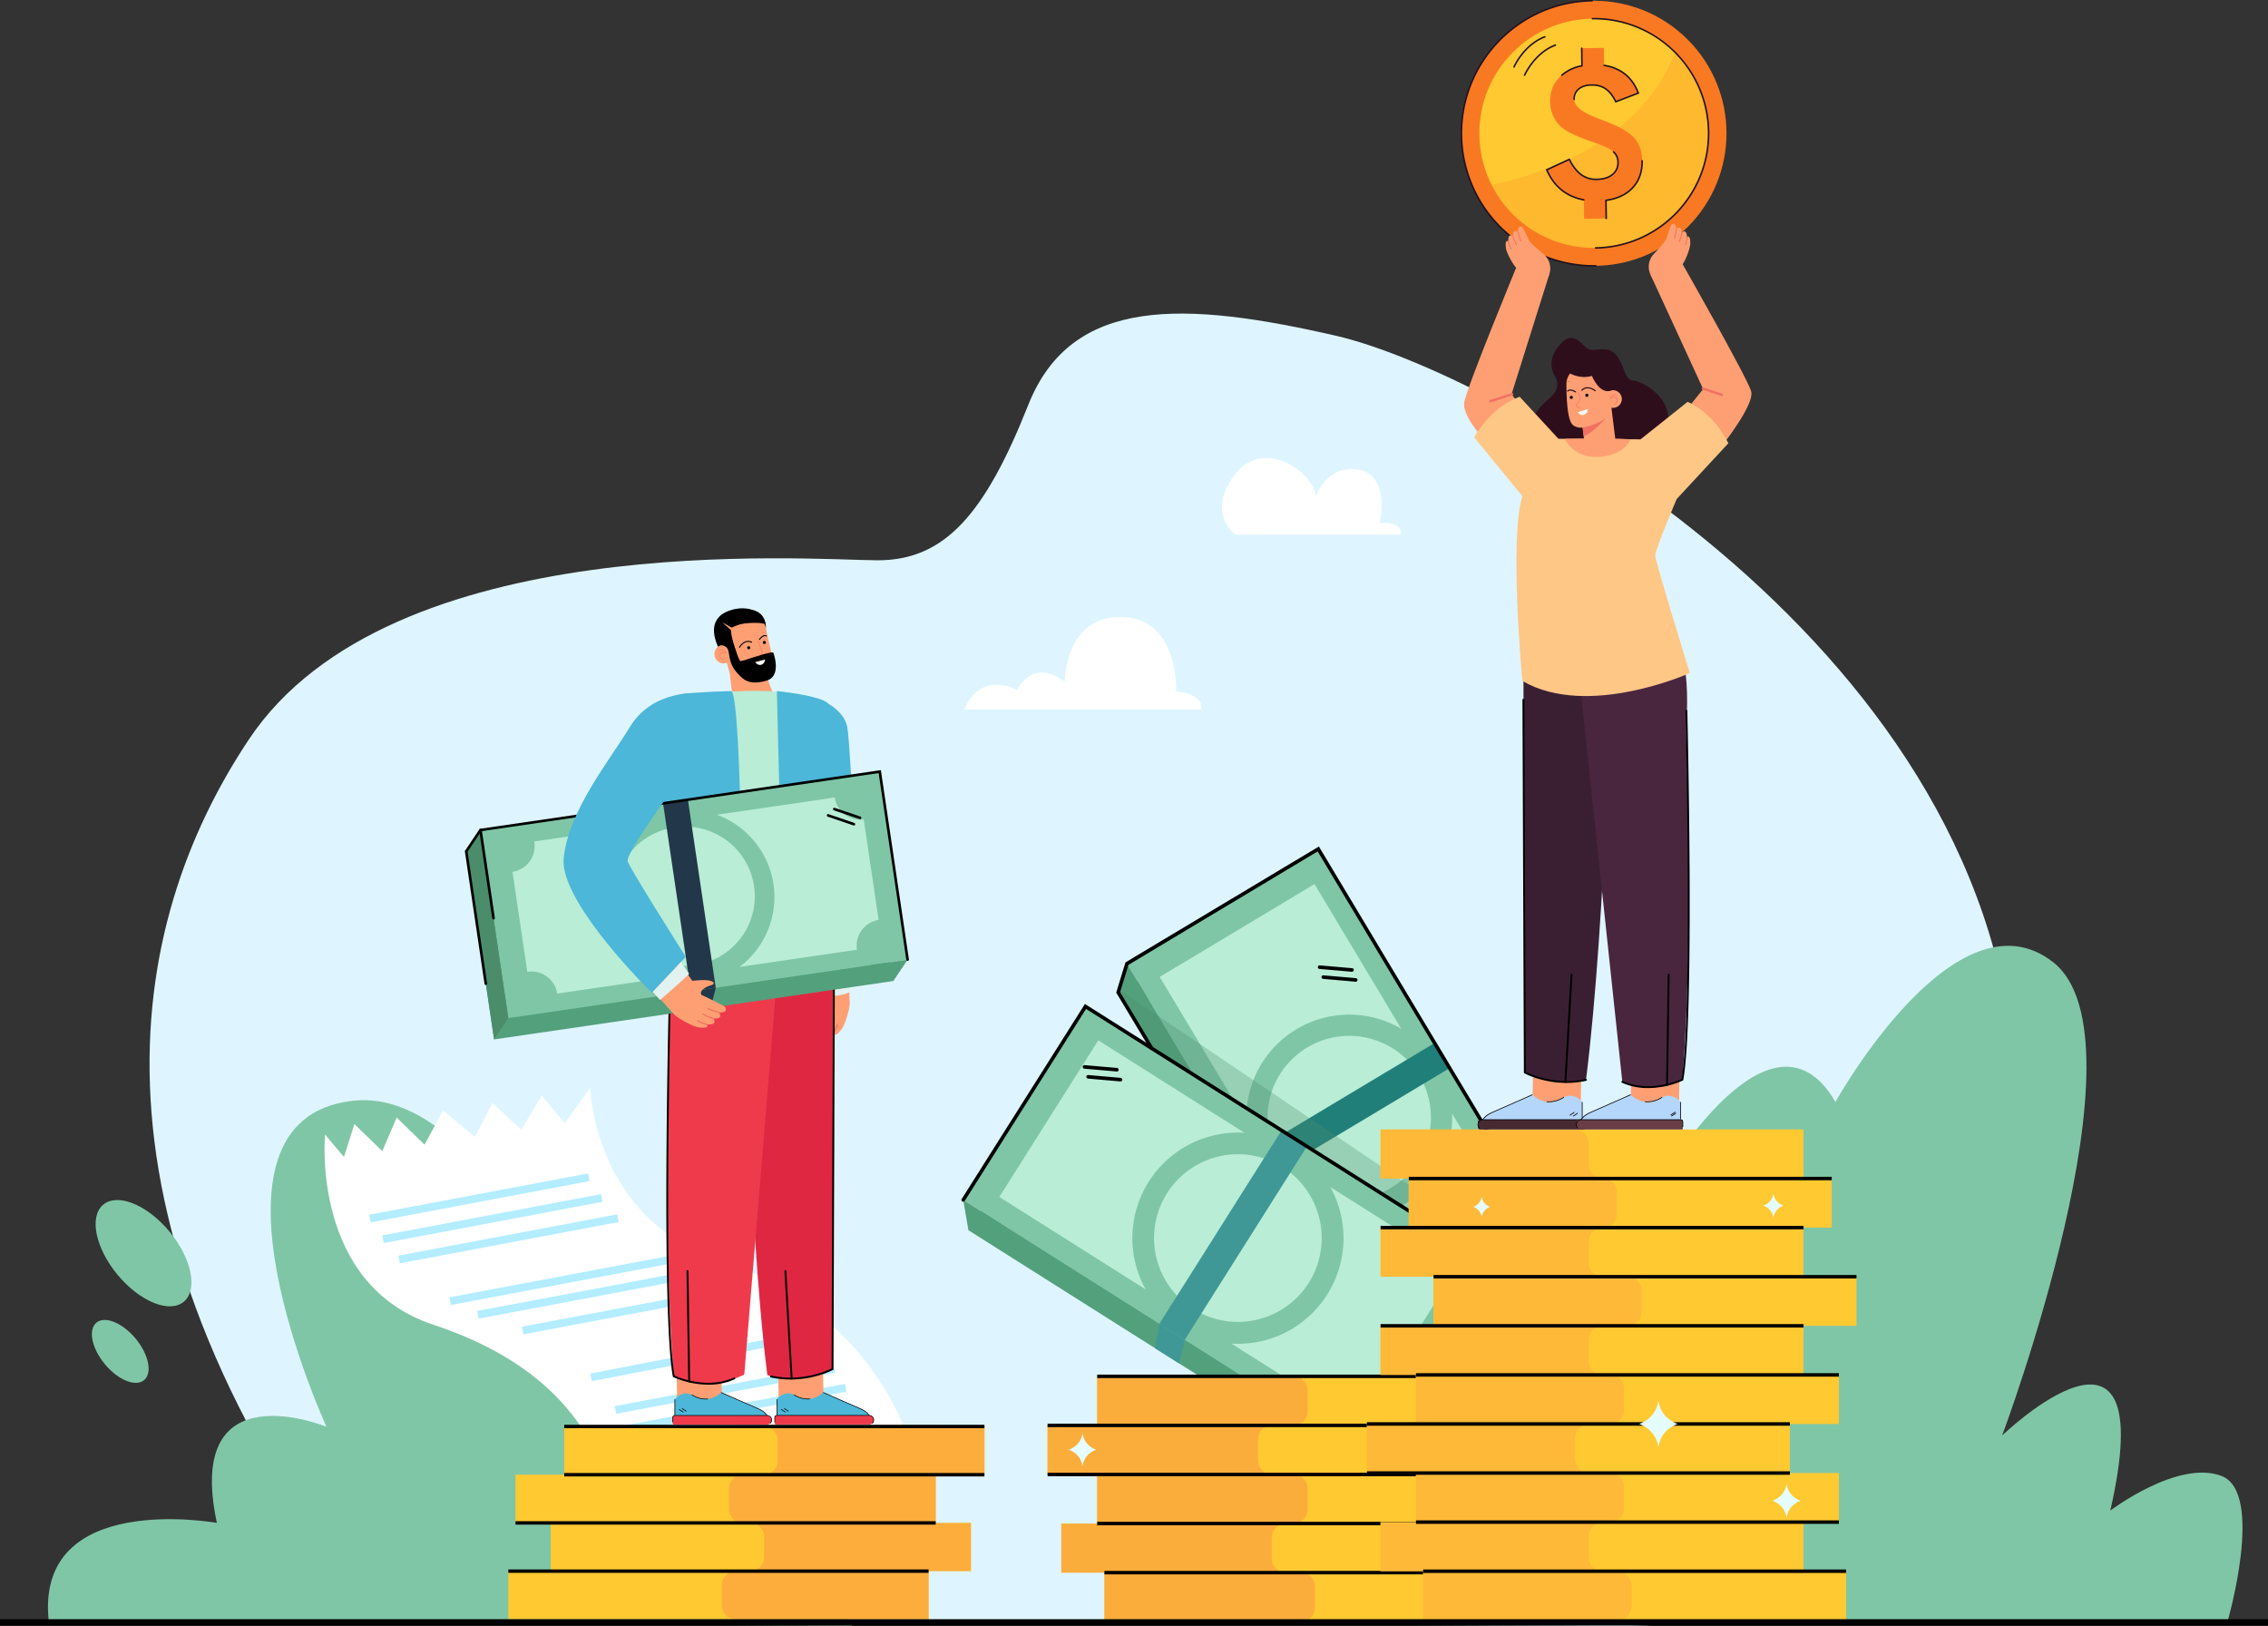 <?xml version="1.0" encoding="UTF-8"?> <svg xmlns="http://www.w3.org/2000/svg" viewBox="0 0 2631 1886.12"><rect x="0" y="0" width="2631" height="1886.12" fill="#333333" stroke="none"/><defs><style>.cls-1{isolation:isolate;}.cls-2{fill:#def5ff;}.cls-3{fill:#7fc6a6;}.cls-4{fill:#53a07c;}.cls-5{fill:#b9edd6;}.cls-6{fill:#4b8c6b;}.cls-7{fill:#217f7a;}.cls-8{fill:#e23e3d;}.cls-9{fill:#3f9896;}.cls-10{opacity:0.3;}.cls-10,.cls-14,.cls-26,.cls-34{mix-blend-mode:multiply;}.cls-11{fill:#fff;}.cls-12{fill:#b3edff;}.cls-13{fill:#ffc931;}.cls-14,.cls-26{opacity:0.5;}.cls-15,.cls-26{fill:#f99247;}.cls-16{fill:#fe9f73;}.cls-17{fill:#f07162;}.cls-18{fill:#fbfdfc;}.cls-19{fill:#e2f2f1;}.cls-20{fill:#e02742;}.cls-21{fill:#ef3a4c;}.cls-22{fill:#4cb7d8;}.cls-23{fill:#fec786;}.cls-24{fill:#21111d;}.cls-25{fill:#223749;}.cls-27{fill:#e6fdff;}.cls-28{fill:#49263e;}.cls-29{fill:#b5d6fb;}.cls-30{fill:#472a31;}.cls-31{fill:#3a1f33;}.cls-32{fill:#683d46;}.cls-33{fill:#f97923;}.cls-34{opacity:0.2;}.cls-35{fill:#2f0e1b;}.cls-36{fill:#010103;}.cls-37{fill:#fbfdfa;}</style></defs><title>Salary gap between male and female business characters [Convertido]</title><g class="cls-1"><g id="Layer_1" data-name="Layer 1"><path class="cls-2" d="M2031.42,1972.12l146.47-6.53s335.35-139.2,301.55-640.92-611-809-786.47-849.21-306.79-46.67-357.08,80.09-97,180.55-175.16,180.3S596,697.11,431.66,943.71c-143,214.56-209.58,558.28,146,1021.29Z" transform="translate(-143 -86)"></path><path class="cls-3" d="M1131.44,1971.86c-8.71-7-151.56-283.28-245.62-152.63,0,0-141.1-479-334.46-456.4s-29.62,378-29.62,378-165.48-67.93-127.16,111.49c0,0-210.78-38.32-195.1,113.23Z" transform="translate(-143 -86)"></path><ellipse class="cls-3" cx="309.43" cy="1539.59" rx="39.19" ry="73.16" transform="translate(-1054.32 465.73) rotate(-39.66)"></ellipse><ellipse class="cls-3" cx="282.4" cy="1653.52" rx="23.2" ry="43.31" transform="translate(-1133.23 474.69) rotate(-39.66)"></ellipse><path d="M1004.77,1858.84a2,2,0,0,0,1.41-.56,2,2,0,0,0,.05-2.86c-1.41-1.47-35-35.82-71-35.82a2,2,0,1,0,0,4.05h0c34.33,0,67.78,34.23,68.12,34.58A2,2,0,0,0,1004.77,1858.84Z" transform="translate(-143 -86)"></path><path d="M977.79,1856.08a2,2,0,0,0,1.45-3.43c-.65-.66-16.21-16.31-48.79-21.29a2,2,0,1,0-.61,4c31.14,4.76,46.35,20,46.5,20.11A2,2,0,0,0,977.79,1856.08Z" transform="translate(-143 -86)"></path><path class="cls-3" d="M2071.53,1452.92s125.76-217.8,200.68-88.86c0,0,139.39-250.9,252.65-162s-59.24,548.85-59.24,548.85,186.43-179.47,125.45,87.12c0,0,78.4-59.44,128.93-40.18s7,169.19,7,169.19H1964Z" transform="translate(-143 -86)"></path><rect class="cls-4" x="1562.06" y="1131.66" width="258.72" height="545.88" transform="translate(-624.5 983.63) rotate(-30.94)"></rect><circle class="cls-5" cx="1685.97" cy="1395.51" r="94.77" transform="translate(-635.96 1514.9) rotate(-45)"></circle><rect class="cls-3" x="1572.28" y="1098.33" width="258.72" height="545.88" transform="translate(-605.91 984.14) rotate(-30.94)"></rect><circle class="cls-5" cx="1708.18" cy="1382.19" r="94.77" transform="translate(-620.04 1526.7) rotate(-45)"></circle><path class="cls-5" d="M1646.81,1279.82a119.32,119.32,0,0,1,121.69-.64L1667.91,1111.4l-179.59,107.67,100.59,167.78A119.32,119.32,0,0,1,1646.81,1279.82Z" transform="translate(-143 -86)"></path><path class="cls-5" d="M1769.55,1484.56a119.31,119.31,0,0,1-121.68.64l87.49,145.94L1915,1523.47l-87.49-145.94A119.31,119.31,0,0,1,1769.55,1484.56Z" transform="translate(-143 -86)"></path><polygon class="cls-4" points="1297.13 1151.02 1307.34 1117.7 1333.33 1161.05 1297.13 1151.02"></polygon><polygon class="cls-4" points="1809.93 1452.85 1799.72 1486.17 1764.57 1480.05 1809.93 1452.85"></polygon><polygon class="cls-6" points="1577.82 1619.2 1588.03 1585.88 1809.93 1452.85 1799.72 1486.17 1577.82 1619.2"></polygon><rect class="cls-7" x="1575.54" y="1359.74" width="258.72" height="33.96" transform="translate(-608.25 986.59) rotate(-30.94)"></rect><polygon class="cls-8" points="1442.22 1342.67 1425.48 1365.1 1442.01 1392.67 1459.68 1371.8 1442.22 1342.67"></polygon><rect class="cls-4" x="1441.35" y="1270.34" width="265.45" height="560.07" transform="translate(-720.44 1966.72) rotate(-57.71)"></rect><circle class="cls-5" cx="1564.88" cy="1544.57" r="97.24" transform="translate(-776.83 1472.93) rotate(-45)"></circle><rect class="cls-3" x="1435.31" y="1235.1" width="265.45" height="560.07" transform="translate(-693.46 1945.2) rotate(-57.71)"></rect><circle class="cls-5" cx="1579.07" cy="1522.11" r="97.24" transform="translate(-522.3 2423.55) rotate(-70.71)"></circle><path class="cls-5" d="M1475.55,1456.68a122.43,122.43,0,0,1,111.18-56.8l-169.66-107.23-114.78,181.61L1472,1581.49A122.44,122.44,0,0,1,1475.55,1456.68Z" transform="translate(-143 -86)"></path><path class="cls-5" d="M1682.59,1587.53a122.41,122.41,0,0,1-111.18,56.81L1719,1737.61,1833.77,1556l-147.58-93.27A122.42,122.42,0,0,1,1682.59,1587.53Z" transform="translate(-143 -86)"></path><polygon class="cls-4" points="1123.44 1426.97 1117.4 1391.72 1161.24 1419.43 1123.44 1426.97"></polygon><polygon class="cls-4" points="1732.66 1466.54 1738.7 1501.78 1703.67 1512.41 1732.66 1466.54"></polygon><polygon class="cls-6" points="1596.89 1726.18 1590.85 1690.93 1732.66 1466.54 1738.7 1501.78 1596.89 1726.18"></polygon><rect class="cls-9" x="1440.82" y="1501.19" width="265.45" height="34.84" transform="translate(-693.84 1951.48) rotate(-57.71)"></rect><polygon class="cls-9" points="1344.91 1535.5 1339.93 1563.79 1367.81 1581.4 1374.36 1554.11 1344.91 1535.5"></polygon><g class="cls-10"><polygon class="cls-6" points="1336 1215.86 1732.66 1466.54 1738.7 1501.78 1717.37 1535.54 1799.72 1486.17 1296.26 1146.35 1336 1215.86"></polygon></g><path d="M1781.65,1747.68a2.07,2.07,0,0,1-1.46-3.15l99.34-157.18-5.75-33.55-470.92-297.61-140.71,222.64a2.07,2.07,0,0,1-3.5-2.21l142.92-226.15,476,300.81,6.33,36.94-100.19,158.52A2.07,2.07,0,0,1,1781.65,1747.68Z" transform="translate(-143 -86)"></path><path d="M1808.9,1659.76a2,2,0,0,1-.81-.3,2.07,2.07,0,0,1-.65-2.86l66.47-105.17a2.07,2.07,0,0,1,3.5,2.21L1811,1658.82A2.09,2.09,0,0,1,1808.9,1659.76Z" transform="translate(-143 -86)"></path><path d="M1400.79,1325.5a2.07,2.07,0,0,1,.48-4.11l37.54,3.25a2.1,2.1,0,0,1,1.88,2.24,2.06,2.06,0,0,1-2.24,1.88l-37.54-3.25Z" transform="translate(-143 -86)"></path><path d="M1405,1337a2.07,2.07,0,0,1,.47-4.11l37.54,3.26a2.12,2.12,0,0,1,1.89,2.24,2.07,2.07,0,0,1-2.25,1.88l-37.53-3.25Z" transform="translate(-143 -86)"></path><path d="M1673.54,1209.8a2.07,2.07,0,0,1,.48-4.11l37.54,3.25a2.07,2.07,0,0,1-.36,4.13l-37.54-3.26Z" transform="translate(-143 -86)"></path><path d="M1677.77,1221.35a2.07,2.07,0,0,1,.48-4.11l37.53,3.25a2.07,2.07,0,1,1-.35,4.12l-37.54-3.25Z" transform="translate(-143 -86)"></path><path d="M1952.63,1540.9a2.09,2.09,0,0,1-1.48-1l-279.62-466.4-219.44,131.55-9.71,31.69,38.4,64a2.07,2.07,0,0,1-3.55,2.13l-39.35-65.63,10.72-35,.68-.41L1673,1067.82l281.74,470a2.08,2.08,0,0,1-2.07,3.12Z" transform="translate(-143 -86)"></path><path class="cls-11" d="M1207.45,1801.17c-11.55-92.75-90.53-208.39-233-255.52S827.61,1348,827.61,1348L798,1388.83l-26.45-32.26-23.81,39.92-33.46-31.18-20.31,39.39-37-30.65-21.47,39.56-32.3-31.36-16.79,38.85-32.3-31.36L542,1427.88l-21.91-26s-16.92,173.44,125.58,220.58,199.24,134.09,210.79,226.84Z" transform="translate(-143 -86)"></path><rect class="cls-12" x="569.81" y="1470.93" width="258.37" height="9.03" transform="translate(-404.25 69.04) rotate(-10.68)"></rect><rect class="cls-12" x="584.97" y="1494.93" width="258.37" height="9.03" transform="translate(-408.43 72.26) rotate(-10.68)"></rect><rect class="cls-12" x="603.7" y="1518.38" width="258.37" height="9.03" transform="translate(-412.45 76.14) rotate(-10.68)"></rect><rect class="cls-12" x="662.91" y="1566.76" width="258.37" height="9.03" transform="translate(-420.39 87.95) rotate(-10.68)"></rect><rect class="cls-12" x="695.19" y="1582.56" width="258.37" height="9.03" transform="translate(-422.76 94.2) rotate(-10.68)"></rect><rect class="cls-12" x="747.03" y="1600.77" width="258.37" height="9.03" transform="translate(-425.23 104.12) rotate(-10.68)"></rect><rect class="cls-12" x="820.84" y="1663.45" width="258.37" height="9.03" transform="matrix(0.98, -0.19, 0.19, 0.98, -435.57, 118.88)"></rect><rect class="cls-12" x="854.65" y="1692.94" width="258.37" height="9.03" transform="translate(-440.44 125.65) rotate(-10.68)"></rect><rect class="cls-12" x="867.9" y="1715.02" width="258.37" height="9.03" transform="translate(-444.31 128.49) rotate(-10.68)"></rect><rect class="cls-13" x="589.73" y="1822.26" width="487.63" height="55.93"></rect><rect class="cls-13" x="638.82" y="1766.33" width="487.63" height="55.94"></rect><rect class="cls-13" x="598.01" y="1710.39" width="487.63" height="55.93"></rect><rect class="cls-13" x="654.54" y="1654.51" width="487.63" height="55.93"></rect><g class="cls-14"><path class="cls-15" d="M1228.47,1796.44v55.89h40.81v55.93H1220.2v55.94H996.65a16.16,16.16,0,0,1-16.25-16.08v-23.78a16.16,16.16,0,0,1,16.25-16.08h16.56a16.18,16.18,0,0,0,16.27-16.08v-23.77a16.18,16.18,0,0,0-16.27-16.08h-8.27a16.17,16.17,0,0,1-16.27-16.08v-23.73a16.17,16.17,0,0,1,16.27-16.08h24a16.17,16.17,0,0,0,16.27-16.07v-23.79a16.17,16.17,0,0,0-16.27-16.08h-24a16.57,16.57,0,0,1-7-1.57h230.57v1.57H1285v55.94Z" transform="translate(-143 -86)"></path></g><rect x="654.54" y="1652.53" width="487.46" height="3.95"></rect><rect x="654.54" y="1708.47" width="487.46" height="3.95"></rect><rect x="598.01" y="1764.36" width="487.46" height="3.95"></rect><rect x="589.73" y="1820.29" width="487.46" height="3.95"></rect><path d="M976.37,802.67s-12.37,10.5,1.33,37.09l4.68-4L977,821.21Z" transform="translate(-143 -86)"></path><path class="cls-16" d="M1029.83,808.69l9.77,41.36s3.88,13.85-7.94,18.45l6.69,18.12a14.92,14.92,0,0,1-6.26,18A39.16,39.16,0,0,1,1021,909.1c-14,3.26-24-5.46-26.44-10.44s-4.82-30.83-4.82-30.83l-3.33-12.21-9.67-48.07Z" transform="translate(-143 -86)"></path><path d="M1001,837.24a.63.63,0,0,1-.44-.07.6.6,0,0,1-.21-.82c.06-.1,6.14-10.17,14.86-6a.59.59,0,1,1-.52,1.07c-7.72-3.71-13.08,5.13-13.31,5.51A.6.6,0,0,1,1001,837.24Z" transform="translate(-143 -86)"></path><path d="M1024.15,828.14a.6.6,0,0,1-.63-.93c.19-.26,4.63-6.31,8.85-4.11a.59.59,0,0,1,.26.8.6.6,0,0,1-.81.26c-3.31-1.72-7.29,3.7-7.33,3.75A.57.57,0,0,1,1024.15,828.14Z" transform="translate(-143 -86)"></path><path d="M1013.29,836.85a1.79,1.79,0,1,1-2.16-1.34A1.78,1.78,0,0,1,1013.29,836.85Z" transform="translate(-143 -86)"></path><path d="M1031.46,830.77a1.8,1.8,0,1,1-2.16-1.34A1.78,1.78,0,0,1,1031.46,830.77Z" transform="translate(-143 -86)"></path><path class="cls-16" d="M993,842.2a10.77,10.77,0,1,1-13-8A10.74,10.74,0,0,1,993,842.2Z" transform="translate(-143 -86)"></path><path class="cls-17" d="M983.3,851.26a4.51,4.51,0,0,1-4.89-2.32,4.22,4.22,0,0,1,.52-5.18,5.09,5.09,0,0,1,5.56-1.09,5,5,0,0,0-2.73-2.09,6.76,6.76,0,0,0-4.73.79.3.3,0,0,1-.31-.51,7.16,7.16,0,0,1,5.19-.85,5.84,5.84,0,0,1,3.58,3.19l.5,1-.92-.56a4.66,4.66,0,0,0-5.71.59,3.65,3.65,0,0,0-.43,4.46,3.87,3.87,0,0,0,4.23,2h.06a.3.3,0,0,1,.14.58Z" transform="translate(-143 -86)"></path><path d="M1040.07,843s10.43,27.12-7.94,32.45c-26.28,7.63-32.45-7-37-19l-6.33-25.59-.9-7.64h0a13.72,13.72,0,0,1,5.08,6.86c2,6,7.28,22.28,9,22.65C1004.43,853.24,1035.29,841.26,1040.07,843Z" transform="translate(-143 -86)"></path><path class="cls-17" d="M1022.24,847.2a.29.29,0,0,1-.32-.14.3.3,0,0,1,.1-.41l5.38-3.29-5.09-13.31a.3.3,0,0,1,.56-.22l5.27,13.78-5.81,3.55Z" transform="translate(-143 -86)"></path><path class="cls-18" d="M1019.06,853.93c.17-.08,11.46-3,11.46-3s-.31,5-4.51,6.12S1019.06,853.93,1019.06,853.93Z" transform="translate(-143 -86)"></path><path d="M988,823.69l-6.39-3.54-2.38,14.28s7-.46,8.76,6.47.54,18.68,16.36,31.47-6.48-23.08-6.92-24.41S988,823.69,988,823.69Z" transform="translate(-143 -86)"></path><path d="M976.37,802.67c4.31-6.85,23-14.55,38.91-9.46v0c17.65,4,16.37,20.83,16,21.42l-.24-.11a10.62,10.62,0,0,1,.46,1,18,18,0,0,0-2.68-2l-7.34-3.28a34.08,34.08,0,0,0-15.17-.71c-6.1,1-11.27,2.56-15.27,4.88-.3,3.82.44,11.08,5,24.63,7,20.68-8.32-2.81-14-11.85a24.74,24.74,0,0,0,0,6.62S967.73,816.39,976.37,802.67Z" transform="translate(-143 -86)"></path><path class="cls-16" d="M1032.58,820.31s-1.59-8.59-2.44-10.36-21.14-2.67-31.22,1.18,12.8,10.54,13,10.48S1032.58,820.31,1032.58,820.31Z" transform="translate(-143 -86)"></path><polygon class="cls-16" points="850.18 728.76 837.91 721.81 850.61 733.2 850.18 728.76"></polygon><polygon class="cls-16" points="837.73 1636.69 785.65 1637.41 784.89 1588.62 836.76 1582.16 837.73 1636.69"></polygon><polygon class="cls-16" points="955.6 1636.65 903.52 1637.38 902.76 1588.58 954.63 1582.13 955.6 1636.65"></polygon><path class="cls-16" d="M1099.9,1284.19c-8,10.16-10,.15-10,.15-4.83,5-7.29,4.07-8.5,2.41a4.71,4.71,0,0,1-.61-4.23c1.46-4.54,6-18.38,9.29-26.87-.78-5.84-10.63-3.37-15.57-.43-2.54,1.51-6.88,1.87-2.9-4.76,3.25-5.43,14.54-14,14.54-14L1081,1204l45.68,2.11s1.78,37.38,2.08,43-5,24.86-9.62,30.86c-8.41,10.88-9.27,4.41-9.27,4.41C1100,1294.85,1099.9,1284.19,1099.9,1284.19Z" transform="translate(-143 -86)"></path><path class="cls-17" d="M1096.65,1272.08a.68.68,0,0,0-1.33-.23,82.3,82.3,0,0,1-6,12.14.68.68,0,0,0,1.17.7,83.26,83.26,0,0,0,6.14-12.41A.45.45,0,0,0,1096.65,1272.08Z" transform="translate(-143 -86)"></path><path class="cls-17" d="M1105.29,1272.22a.68.68,0,0,0-1.35-.14,42.4,42.4,0,0,1-4.62,11.76.67.67,0,0,0,.23.93.68.68,0,0,0,.93-.23,42.13,42.13,0,0,0,4.79-12.19A.59.59,0,0,0,1105.29,1272.22Z" transform="translate(-143 -86)"></path><path class="cls-17" d="M1115.11,1273.9a.67.67,0,0,0-.52-.67.67.67,0,0,0-.82.5,36.08,36.08,0,0,1-4.52,10.25.67.67,0,0,0,.19.94.69.69,0,0,0,1-.18,37.42,37.42,0,0,0,4.71-10.7A.71.71,0,0,0,1115.11,1273.9Z" transform="translate(-143 -86)"></path><path class="cls-19" d="M1130.85,1220.1l-.81,15.82s-8.3,5.51-23.56,5.1l3.83-20.91Z" transform="translate(-143 -86)"></path><path class="cls-20" d="M1006.41,1172s2.93,322.12,26.77,508.92c0,0,35.75,11.46,75.58-7.06l1.54-477.07,5.73-71.48Z" transform="translate(-143 -86)"></path><path class="cls-21" d="M922.81,1175.16s-13.83,319.08,1.81,507.1c0,0,34.46,21.14,81.79-2l37.32-454,20.8-122.67Z" transform="translate(-143 -86)"></path><path d="M964.8,1692a103.64,103.64,0,0,1-40.67-8.74l-.49-.24-.1-.53c-13.36-71.72-4.95-425.14-4.87-428.7a1.1,1.1,0,0,1,1.1-1.07h0a1.11,1.11,0,0,1,1.07,1.12c-.09,3.55-8.45,355,4.72,427.7,4.45,2,37.92,16.15,68.75,2.23a1.09,1.09,0,1,1,.91,2A73.85,73.85,0,0,1,964.8,1692Z" transform="translate(-143 -86)"></path><path d="M1060.06,1686a108.69,108.69,0,0,1-23-2.45,1.09,1.09,0,0,1-.84-1.3,1.11,1.11,0,0,1,1.31-.83c36.38,7.89,65.79-6,70.17-8.22l1.56-448.83c0-.6,1.09-1.89,1.09-2.49,0-15.53,0,1.41,0,1.41a1.09,1.09,0,0,1,1.09,1.09l-1.56,450.12-.56.31C1109,1675,1088.67,1686,1060.06,1686Z" transform="translate(-143 -86)"></path><path class="cls-22" d="M1095.43,897.67s26,10.52,30.33,31,15.67,267.18,7.88,291.47h-38.11Z" transform="translate(-143 -86)"></path><path class="cls-5" d="M909.34,1039.94l-2,158s123.25,34.84,203-6.77c0,0-14-277.73-16.54-290-3-14.41-82.47-15.57-115.66-12,0,0-51.42-1.27-78.92,13.82Z" transform="translate(-143 -86)"></path><path class="cls-22" d="M907.28,996.08l.07,249.84s65.62,12.45,97.45,0c0,0-.29-347.77-13.29-358.38-1.61,0-34.31.67-57.66,3.54S907.28,996.08,907.28,996.08Z" transform="translate(-143 -86)"></path><path class="cls-22" d="M1044.24,887.5s6.67,305.87,13.18,351.33c0,0,26.49,1.74,60.27-9.94,0,0-6.17-319.08-14.89-327.6S1044.24,887.5,1044.24,887.5Z" transform="translate(-143 -86)"></path><path class="cls-5" d="M995.7,888s41.23-1,48.14.31c0,0-5.42,16.14-6.31,16.78s-27.6,6.06-27.6,6.06-9.11-5.32-9.52-7.14S995.7,888,995.7,888Z" transform="translate(-143 -86)"></path><path d="M907.3,1076.5a1.09,1.09,0,0,1-1.09-1.09l0-51.5a1.1,1.1,0,0,1,2.19,0l0,51.5A1.09,1.09,0,0,1,907.3,1076.5Z" transform="translate(-143 -86)"></path><path class="cls-23" d="M823.44,1115.24c6.69-33.76-8-55.1-19-66.34a145,145,0,0,0-7.62,32.54c-1.53,14.57,6.37,33.83,18.49,53.94C818.9,1130.38,821.74,1123.81,823.44,1115.24Z" transform="translate(-143 -86)"></path><path class="cls-24" d="M910.64,917.43a.75.75,0,0,0,.59-.3c7.19-9.53,18.94-13.4,19-13.44a.73.73,0,0,0,.48-.93.75.75,0,0,0-.93-.48c-.5.16-12.31,4.05-19.79,14a.75.75,0,0,0,.6,1.19Z" transform="translate(-143 -86)"></path><path class="cls-24" d="M912,924.27a.76.76,0,0,0,.6-.29c7.18-9.53,18.93-13.4,19.05-13.44a.74.74,0,1,0-.46-1.41c-.5.16-12.31,4-19.78,14a.74.74,0,0,0,.15,1A.72.72,0,0,0,912,924.27Z" transform="translate(-143 -86)"></path><path d="M942.53,1689.35a1.1,1.1,0,0,1-1.1-1.07l-2-128a1.09,1.09,0,0,1,1.08-1.1h0a1.09,1.09,0,0,1,1.09,1.07l2,128a1.1,1.1,0,0,1-1.08,1.1Z" transform="translate(-143 -86)"></path><path d="M1061.38,1686a1.09,1.09,0,0,1-1.09-1L1053,1560.29a1.1,1.1,0,0,1,1-1.16,1.08,1.08,0,0,1,1.16,1l7.26,124.7a1.1,1.1,0,0,1-1,1.15Z" transform="translate(-143 -86)"></path><polygon class="cls-4" points="540.83 987.45 573.15 1205.57 1036.33 1137.81 1004 919.69 540.83 987.45"></polygon><ellipse class="cls-5" cx="797.57" cy="1061.32" rx="81.28" ry="80.76"></ellipse><polygon class="cls-3" points="557.39 962.73 589.71 1180.85 1052.89 1113.09 1020.56 894.97 557.39 962.73"></polygon><ellipse class="cls-5" cx="794.34" cy="1039.49" rx="81.28" ry="80.76"></ellipse><polygon class="cls-4" points="1036.33 1137.81 1052.89 1113.09 1010 1119.36 1036.33 1137.81"></polygon><polygon class="cls-4" points="557.39 962.73 540.83 987.45 564 1007.32 557.39 962.73"></polygon><polygon class="cls-6" points="573.15 1205.57 589.71 1180.85 557.39 962.73 540.83 987.45 573.15 1205.57"></polygon><polygon class="cls-25" points="769.18 931.74 801.5 1149.86 830.32 1145.65 797.99 927.53 769.18 931.74"></polygon><polygon class="cls-25" points="830.32 1145.65 824.53 1168.8 797.26 1172.79 801.5 1149.86 830.32 1145.65"></polygon><path d="M706.16,1228.34a1.47,1.47,0,0,0,.63,0,1.51,1.51,0,0,0,1.28-1.71l-22.65-152.86,15.86-23.69,461-67.44,32.1,216.63a1.52,1.52,0,0,0,3-.44l-32.54-219.62-1.51.22L699.5,1047.33l-17.26,25.77.09.57,22.73,153.44A1.53,1.53,0,0,0,706.16,1228.34Z" transform="translate(-143 -86)"></path><path d="M715.13,1152.41a1.47,1.47,0,0,0,.63,0,1.51,1.51,0,0,0,1.28-1.71L701.89,1048.5a1.52,1.52,0,0,0-3,.45L714,1151.18A1.53,1.53,0,0,0,715.13,1152.41Z" transform="translate(-143 -86)"></path><path class="cls-5" d="M1040.28,1111.54A101.82,101.82,0,0,0,974.57,1031l136.76-20a.38.38,0,0,1,0,.1A30.21,30.21,0,0,0,1145,1036.5L1162.23,1153a30.08,30.08,0,0,0-25.16,34c0,.19.07.36.1.54l-136.44,20A101.39,101.39,0,0,0,1040.28,1111.54Z" transform="translate(-143 -86)"></path><path class="cls-5" d="M903.43,1221.74l-114,16.68a30.21,30.21,0,0,0-34.32-25.29l-.4.07-17.2-116a30.09,30.09,0,0,0,25.36-34.09c-.06-.37-.13-.74-.2-1.11l114.65-16.78a101.46,101.46,0,0,0,26.16,176.54Z" transform="translate(-143 -86)"></path><path d="M1140.25,1036a1.53,1.53,0,0,0,1.85-1,1.51,1.51,0,0,0-.94-1.92L1111.37,1023a1.45,1.45,0,0,0-1.93.94,1.51,1.51,0,0,0,.94,1.92l29.79,10.17Z" transform="translate(-143 -86)"></path><path d="M1133.11,1043.38a1.51,1.51,0,0,0,.91-2.88l-29.79-10.17a1.42,1.42,0,0,0-1.93.94,1.5,1.5,0,0,0,.94,1.91l29.79,10.17Z" transform="translate(-143 -86)"></path><path class="cls-16" d="M970.05,1267.2c12.85,1.7,7.24-6.87,7.24-6.87,7,.2,8.07-2.19,7.76-4.21a4.75,4.75,0,0,0-2.55-3.44c-4.25-2.22-17.23-8.94-25.6-12.67-3.57-4.71,5.19-9.8,10.79-11.16,2.88-.69,6.22-3.46-1.3-5.41-6.15-1.6-20.22.18-20.22.18l-19.27-26.78-31,33.35s25.13,27.87,28.88,32.09,21.12,14.24,28.66,15.28c13.67,1.89,9.72-3.32,9.72-3.32C977.5,1274.88,970.05,1267.2,970.05,1267.2Z" transform="translate(-143 -86)"></path><path class="cls-17" d="M963.81,1256.3a.68.68,0,0,1-.13-.78.69.69,0,0,1,.92-.31c4.72,2.35,12.78,4.44,12.86,4.46a.68.68,0,1,1-.34,1.31,83.88,83.88,0,0,1-13.13-4.55A.83.83,0,0,1,963.81,1256.3Z" transform="translate(-143 -86)"></path><path class="cls-17" d="M957.76,1262.43a.67.67,0,0,1-.08-.86.68.68,0,0,1,.94-.18,42.87,42.87,0,0,0,11.6,5.16.68.68,0,0,1,.5.82.69.69,0,0,1-.83.49,43.13,43.13,0,0,1-12-5.35Z" transform="translate(-143 -86)"></path><path class="cls-17" d="M952,1270.47a.65.65,0,0,1-.1-.84.68.68,0,0,1,.94-.21,36.44,36.44,0,0,0,10.46,4.15.68.68,0,1,1-.28,1.33,37.21,37.21,0,0,1-10.91-4.34A.31.31,0,0,1,952,1270.47Z" transform="translate(-143 -86)"></path><path class="cls-22" d="M954,889.92s-53.56-4.84-80.28,39.18c-24.4,40.21-71,96.71-76.83,152.34-4.71,45,80.24,134.56,102.42,156l39.25-41.61s-62.52-98.48-67.39-110.63c-4.42-11,87-130.93,87-130.93Z" transform="translate(-143 -86)"></path><path class="cls-19" d="M900.23,1236.42l8.44,9.35s31.45-27,33.72-30.51c-.54-.54-9.47-13.5-9.47-13.5Z" transform="translate(-143 -86)"></path><path class="cls-21" d="M1043.87,1727.71h46.46l18.83-20.39,34.45,20.37H1151a5.42,5.42,0,0,1,5.39,4.21,5.28,5.28,0,0,1-5.19,6.3l-108,0a1.43,1.43,0,0,1-1.44-1.43v-7A2.1,2.1,0,0,1,1043.87,1727.71Z" transform="translate(-143 -86)"></path><path class="cls-22" d="M1044.28,1727.77v-19s7.82-10.47,19.74-5.13c0,0,18,12.7,33.9-2.68l39.45,17.38s10.81,3.59,13.75,9.35Z" transform="translate(-143 -86)"></path><rect x="900.88" y="1622.82" width="0.79" height="18.85"></rect><path d="M1080.16,1709a17,17,0,0,0,2.45-.14l-.12-.77a28.2,28.2,0,0,1-18.26-4.74l-.45.65A29.4,29.4,0,0,0,1080.16,1709Z" transform="translate(-143 -86)"></path><polygon points="910.88 1638.23 911.32 1637.58 906.28 1634.2 905.84 1634.85 910.88 1638.23"></polygon><polygon points="914.49 1637.27 914.93 1636.62 909.89 1633.25 909.45 1633.9 914.49 1637.27"></polygon><path d="M1150.87,1727.88l.72-.33c-.09-.19-2.26-4.59-10.33-8s-42.84-18.73-43.19-18.89l-.32.72c.35.16,35.26,15.53,43.2,18.89C1148.72,1723.55,1150.85,1727.84,1150.87,1727.88Z" transform="translate(-143 -86)"></path><path d="M1154.91,1737.27a5.64,5.64,0,0,0-3.68-10l-106.81,0a3,3,0,0,0-3.05,3v5.24h.8v-5.24a2.25,2.25,0,0,1,2.26-2.24l106.81,0a4.85,4.85,0,0,1,3.17,8.56Z" transform="translate(-143 -86)"></path><path class="cls-21" d="M925.46,1727.75l46.46,0,18.82-20.39,34.46,20.38h7.42a5.42,5.42,0,0,1,5.39,4.22,5.27,5.27,0,0,1-5.19,6.29l-108,0a1.43,1.43,0,0,1-1.44-1.43v-7A2.09,2.09,0,0,1,925.46,1727.75Z" transform="translate(-143 -86)"></path><path class="cls-22" d="M925.87,1727.8v-18.94s7.82-10.47,19.74-5.13c0,0,18,12.69,33.9-2.68l39.45,17.37s10.81,3.59,13.74,9.35Z" transform="translate(-143 -86)"></path><rect x="782.47" y="1622.86" width="0.79" height="18.85"></rect><path d="M961.75,1709.05a20.39,20.39,0,0,0,2.45-.13l-.12-.78a28.2,28.2,0,0,1-18.26-4.74l-.45.65A29.32,29.32,0,0,0,961.75,1709.05Z" transform="translate(-143 -86)"></path><polygon points="792.47 1638.26 792.91 1637.61 787.87 1634.24 787.43 1634.89 792.47 1638.26"></polygon><polygon points="796.08 1637.31 796.52 1636.65 791.48 1633.28 791.04 1633.93 796.08 1637.31"></polygon><path d="M1032.46,1727.92l.72-.34c-.09-.18-2.26-4.59-10.33-8s-42.84-18.73-43.19-18.88l-.32.72c.35.15,35.26,15.52,43.2,18.88C1030.31,1723.58,1032.44,1727.87,1032.46,1727.92Z" transform="translate(-143 -86)"></path><path d="M1036.5,1737.31a5.64,5.64,0,0,0-3.68-10l-106.81,0a3,3,0,0,0-3,3v5.23h.8v-5.23a2.26,2.26,0,0,1,2.26-2.25l106.81,0a4.85,4.85,0,0,1,3.16,8.57Z" transform="translate(-143 -86)"></path><rect class="cls-13" x="1424.05" y="1910" width="496.41" height="56.94" transform="translate(3201.51 3790.95) rotate(180)"></rect><rect class="cls-13" x="1374.08" y="1853.06" width="496.42" height="56.94" transform="translate(3101.58 3677.06) rotate(180)"></rect><rect class="cls-13" x="1415.62" y="1796.12" width="496.42" height="56.94" transform="translate(3184.66 3563.17) rotate(180)"></rect><rect class="cls-13" x="1358.08" y="1739.22" width="496.42" height="56.94" transform="translate(3069.57 3449.39) rotate(180)"></rect><rect class="cls-13" x="1415.62" y="1682.33" width="496.42" height="56.94" transform="translate(3184.66 3335.6) rotate(180)"></rect><path class="cls-26" d="M1651.79,1910h-16.86a16.46,16.46,0,0,1-16.55-16.37v-24.2a16.46,16.46,0,0,1,16.55-16.37h8.43a16.47,16.47,0,0,0,16.56-16.37v-24.16a16.46,16.46,0,0,0-16.56-16.36h-24.43a16.46,16.46,0,0,1-16.56-16.37v-24.21a16.46,16.46,0,0,1,16.56-16.37h24.43a16.47,16.47,0,0,0,16.56-16.37V1698.7a16.46,16.46,0,0,0-16.52-16.37H1415.8v56.89h-57.55v57h57.55v56.89h-41.54V1910h50v56.94h227.57a16.45,16.45,0,0,0,16.55-16.36v-24.21A16.46,16.46,0,0,0,1651.79,1910Z" transform="translate(-143 -86)"></path><rect x="1272.8" y="1594.32" width="496.24" height="4.02"></rect><rect x="1215.25" y="1651.21" width="496.24" height="4.02"></rect><rect x="1215.25" y="1708.16" width="496.24" height="4.02"></rect><rect x="1272.8" y="1765.05" width="496.24" height="4.02"></rect><rect x="1281.22" y="1821.99" width="496.24" height="4.02"></rect><rect class="cls-13" x="1650.76" y="1822.35" width="490.82" height="56.95"></rect><rect class="cls-13" x="1601.37" y="1765.4" width="490.78" height="56.95"></rect><rect class="cls-13" x="1642.42" y="1708.45" width="490.82" height="56.95"></rect><rect class="cls-13" x="1585.56" y="1651.59" width="490.78" height="56.91"></rect><rect class="cls-13" x="1642.42" y="1594.69" width="490.82" height="56.95"></rect><rect class="cls-13" x="1601.37" y="1537.74" width="490.78" height="56.95"></rect><rect class="cls-13" x="1662.83" y="1480.79" width="490.78" height="56.95"></rect><rect class="cls-13" x="1601.37" y="1423.84" width="490.78" height="56.95"></rect><rect class="cls-13" x="1634.08" y="1366.93" width="490.82" height="56.9"></rect><rect class="cls-13" x="1601.37" y="1309.98" width="490.78" height="56.95"></rect><g class="cls-10"><path class="cls-15" d="M1728.7,1737.59v56.91h56.9v56.9h-41v56.95h49.39v57h225a16.37,16.37,0,0,0,16.4-16.35v-24.24a16.32,16.32,0,0,0-16.4-16.36h-16.68a16.29,16.29,0,0,1-16.35-16.35v-24.24a16.32,16.32,0,0,1,16.35-16.36h8.34a16.36,16.36,0,0,0,16.4-16.35V1810.9a16.36,16.36,0,0,0-16.4-16.4h-24.14a5,5,0,0,1-.87,0,15.85,15.85,0,0,1-7-2,16.34,16.34,0,0,1-8.47-14.35V1754a16.34,16.34,0,0,1,8.47-14.35,15.85,15.85,0,0,1,7-2,5,5,0,0,1,.87-.05h24.14a16.06,16.06,0,0,0,7.93-2,16.32,16.32,0,0,0,8.47-14.35V1697a16.36,16.36,0,0,0-16.4-16.35h-8.34a16.32,16.32,0,0,1-16.35-16.36v-24.24a16.29,16.29,0,0,1,16.35-16.35H2031a16.32,16.32,0,0,0,16.36-16.36v-24.24a16.29,16.29,0,0,0-16.36-16.35h-28.75a16.32,16.32,0,0,1-16.35-16.36v-24.19a16.35,16.35,0,0,1,4.78-11.62,17.68,17.68,0,0,1,3.69-2.78,16.4,16.4,0,0,1,7.88-2,16.33,16.33,0,0,0,16.41-16.36v-24.19a16.24,16.24,0,0,0-4.79-11.57,16.24,16.24,0,0,0-11.62-4.79,16,16,0,0,1-7.92-2,16.37,16.37,0,0,1-8.43-14.35v-24.19a16.38,16.38,0,0,0-16.36-16.36h-225v57h32.72v56.91h-32.72v57H1806v57h-61.47v57h41v56.9Z" transform="translate(-143 -86)"></path></g><rect x="1634.28" y="1364.9" width="490.62" height="4.02"></rect><rect x="1601.55" y="1421.83" width="490.59" height="4.01"></rect><rect x="1663.01" y="1478.79" width="490.62" height="4.02"></rect><rect x="1601.55" y="1535.73" width="490.59" height="4.01"></rect><rect x="1642.61" y="1592.67" width="490.62" height="4.02"></rect><rect x="1585.7" y="1649.54" width="490.64" height="4.05"></rect><rect x="1585.7" y="1706.49" width="490.64" height="4.01"></rect><rect x="1642.61" y="1763.4" width="490.62" height="4.02"></rect><rect x="1650.94" y="1820.34" width="490.62" height="4.02"></rect><path class="cls-27" d="M1861.83,1473.85c1.08,9.41,9.76,11.93,9.76,11.93s-8.68,2.52-9.76,11.94c-1.07-9.42-9.75-11.94-9.75-11.94S1860.76,1483.26,1861.83,1473.85Z" transform="translate(-143 -86)"></path><path class="cls-27" d="M2066.83,1710.12c2.47,21.65,22.44,27.45,22.44,27.45s-20,5.81-22.44,27.46c-2.47-21.65-22.45-27.46-22.45-27.46S2064.36,1731.77,2066.83,1710.12Z" transform="translate(-143 -86)"></path><path class="cls-27" d="M1398.75,1748c1.75,15.33,15.9,19.44,15.9,19.44s-14.15,4.11-15.9,19.44c-1.74-15.33-15.89-19.44-15.89-19.44S1397,1763.32,1398.75,1748Z" transform="translate(-143 -86)"></path><path class="cls-27" d="M2200.23,1470.08c1.28,11.25,11.66,14.27,11.66,14.27s-10.38,3-11.66,14.26c-1.28-11.24-11.66-14.26-11.66-14.26S2199,1481.33,2200.23,1470.08Z" transform="translate(-143 -86)"></path><path class="cls-27" d="M2215.51,1806.64c1.8,15.79,16.38,20,16.38,20s-14.58,4.23-16.38,20c-1.8-15.8-16.37-20-16.37-20S2213.71,1822.43,2215.51,1806.64Z" transform="translate(-143 -86)"></path><path class="cls-28" d="M2084.22,826.71s21.68,16,14.48,106.47-44.93-20.49-45.87-22.37S2084.22,826.71,2084.22,826.71Z" transform="translate(-143 -86)"></path><polygon class="cls-16" points="1777.53 1292.59 1833.6 1293.35 1834.36 1244.62 1778.5 1238.14 1777.53 1292.59"></polygon><path class="cls-29" d="M1862.6,1387.76h115.85v-23.63s-8.43-11.34-21.26-5.55c0,0-19.41,13.76-36.51-2.9l-42.49,18.85S1862.6,1379.73,1862.6,1387.76Z" transform="translate(-143 -86)"></path><rect x="1835.02" y="1278.13" width="0.85" height="20.07"></rect><path d="M1939.8,1364.35a21.87,21.87,0,0,1-2.64-.14l.13-.84a30.19,30.19,0,0,0,19.66-5.14l.48.7A31.43,31.43,0,0,1,1939.8,1364.35Z" transform="translate(-143 -86)"></path><rect x="1967.31" y="1378.22" width="6.55" height="0.85" transform="translate(-576.99 1248.88) rotate(-33.93)"></rect><rect x="1963.42" y="1377.19" width="6.54" height="0.85" transform="translate(-577.12 1249.05) rotate(-33.99)"></rect><path class="cls-30" d="M1717,1298.64h120.15a1,1,0,0,1,1,1V1309a1,1,0,0,1-1,1H1717a2.45,2.45,0,0,1-2.45-2.45v-6.49A2.45,2.45,0,0,1,1717,1298.64Z"></path><path d="M1863.64,1384.83l-.77-.37c.1-.2,2.43-5,11.12-8.68s46.13-20.32,46.51-20.49l.35.78c-.38.17-38,16.84-46.52,20.49C1866,1380.13,1863.66,1384.78,1863.64,1384.83Z" transform="translate(-143 -86)"></path><path d="M1859.3,1395a6.12,6.12,0,0,1,4-10.79h115a3.28,3.28,0,0,1,3.28,3.28v5.68h-.85v-5.68a2.43,2.43,0,0,0-2.43-2.43h-115a5.27,5.27,0,0,0-3.41,9.29Z" transform="translate(-143 -86)"></path><polygon class="cls-16" points="1891.53 1292.59 1947.6 1293.35 1948.36 1244.62 1892.5 1238.14 1891.53 1292.59"></polygon><path class="cls-31" d="M2013.3,828.72s-6.85,323.24-30.45,509.78c0,0-31.43,9.89-70.95-8.59l-1.68-476.41-5.7-71.37Z" transform="translate(-143 -86)"></path><path class="cls-28" d="M2096.37,864.12s13.7,286.37-1.76,474.13c0,0-29.36,18.5-69.63,2.48l-48.69-457.8-20.68-122.49Z" transform="translate(-143 -86)"></path><path d="M2054.74,1348a102.2,102.2,0,0,0,40.35-8.74l.49-.24.1-.53c13.23-71.62,4.79-424.56,4.7-428.11a1.09,1.09,0,0,0-1.09-1.07h0a1.1,1.1,0,0,0-1.06,1.12c.09,3.54,8.49,354.46-4.56,427.11-4.41,2-37.62,16.14-68.21,2.24a1.09,1.09,0,0,0-1.44.54,1.08,1.08,0,0,0,.54,1.44A72.58,72.58,0,0,0,2054.74,1348Z" transform="translate(-143 -86)"></path><path d="M1960.22,1342a107,107,0,0,0,22.86-2.45,1.09,1.09,0,0,0-.46-2.13c-36.1,7.9-65.29-6-69.64-8.19l-1.67-431.61a1.09,1.09,0,0,0-1.09-1.08h0a1.09,1.09,0,0,0-1.09,1.09l1.68,432.9.56.31C1911.62,1331,1931.83,1342,1960.22,1342Z" transform="translate(-143 -86)"></path><path d="M2076.84,1345.34a1.1,1.1,0,0,0,1.09-1.08l1.9-127.83a1.08,1.08,0,0,0-1.07-1.1h0a1.09,1.09,0,0,0-1.09,1.07l-1.91,127.83a1.09,1.09,0,0,0,1.07,1.11Z" transform="translate(-143 -86)"></path><path d="M1958.91,1342a1.08,1.08,0,0,0,1.08-1l7.17-124.53a1.1,1.1,0,0,0-1-1.15,1.07,1.07,0,0,0-1.14,1l-7.17,124.52a1.09,1.09,0,0,0,1,1.15Z" transform="translate(-143 -86)"></path><path class="cls-29" d="M1976.59,1387.76h115.86v-23.63s-8.43-11.34-21.26-5.55c0,0-19.41,13.76-36.52-2.9l-42.48,18.85S1976.59,1379.73,1976.59,1387.76Z" transform="translate(-143 -86)"></path><rect x="1949.02" y="1278.13" width="0.85" height="20.07"></rect><path d="M2053.8,1364.35a21.87,21.87,0,0,1-2.64-.14l.12-.84a30.22,30.22,0,0,0,19.67-5.14l.48.7A31.43,31.43,0,0,1,2053.8,1364.35Z" transform="translate(-143 -86)"></path><rect x="2081.31" y="1378.22" width="6.55" height="0.85" transform="translate(-557.57 1312.52) rotate(-33.93)"></rect><rect x="2077.42" y="1377.19" width="6.54" height="0.85" transform="matrix(0.83, -0.56, 0.56, 0.83, -557.63, 1313.27)"></rect><path class="cls-32" d="M1831,1298.64h120.15a1,1,0,0,1,1,1V1309a1,1,0,0,1-1,1H1831a2.45,2.45,0,0,1-2.45-2.45v-6.49A2.45,2.45,0,0,1,1831,1298.64Z"></path><path d="M1977.64,1384.83l-.77-.37c.1-.2,2.43-5,11.12-8.68s46.13-20.32,46.51-20.49l.35.78c-.38.17-38,16.84-46.52,20.49C1980,1380.13,1977.66,1384.78,1977.64,1384.83Z" transform="translate(-143 -86)"></path><path d="M1973.3,1395a6.12,6.12,0,0,1,4-10.79h115a3.29,3.29,0,0,1,3.29,3.28v5.68h-.86v-5.68a2.43,2.43,0,0,0-2.43-2.43h-115a5.27,5.27,0,0,0-3.41,9.29Z" transform="translate(-143 -86)"></path><circle class="cls-33" cx="1992.1" cy="240.6" r="153.73" transform="translate(270.34 1393.1) rotate(-45)"></circle><circle class="cls-13" cx="1992.1" cy="240.6" r="132.96" transform="translate(270.34 1393.1) rotate(-45)"></circle><path class="cls-33" d="M2039.56,246.89q-8.18-9.72-30.59-18.85c-3.12-1.26-7.44-2.93-12.92-5q-26.79-10.08-26.94-21.8a14.56,14.56,0,0,1,5.26-12q5.39-4.48,14.82-4.62,9.74-.14,16.43,4.48T2017.34,204l26.19-10q-6.36-16.59-19.58-24.91a52.33,52.33,0,0,0-20.13-7.2l-.29-20.36-25.66.36.29,20.43a49.52,49.52,0,0,0-23.39,10.91q-13.79,11.85-13.52,30.51a41,41,0,0,0,5,19.62,38.1,38.1,0,0,0,13.67,14.12q9,5.67,31.81,13.64,3.33,1.09,5.11,1.8,13,4.58,18.06,9.33a16,16,0,0,1,5.14,11.9,17.22,17.22,0,0,1-6.53,14.4q-6.68,5.37-18.27,5.54a28.66,28.66,0,0,1-17.85-5.4q-7.6-5.54-13.88-17.78L1937.29,283q7.83,18.14,22.73,27.25a58.91,58.91,0,0,0,20.34,7.57l.31,21.92,25.65-.36-.29-21q17.51-2.29,28.41-12.08,13.82-12.42,13.51-33.77Q2047.73,256.63,2039.56,246.89Z" transform="translate(-143 -86)"></path><g class="cls-34"><path class="cls-33" d="M2086.41,146.89c-41.78,104.27-153,141.06-213.07,153.56a133,133,0,1,0,213.07-153.56Z" transform="translate(-143 -86)"></path></g><path class="cls-24" d="M1915.86,375.19a153.64,153.64,0,0,0,78.42,20,.88.88,0,0,0,0-1.76,152.87,152.87,0,0,1-155-150.68c-1.19-84.27,66.41-153.8,150.68-155a.87.87,0,0,0,.87-.89.88.88,0,0,0-.9-.87c-85.24,1.2-153.62,71.54-152.41,156.78a153.57,153.57,0,0,0,46.82,108.68A155.38,155.38,0,0,0,1915.86,375.19Z" transform="translate(-143 -86)"></path><path class="cls-24" d="M1993.54,374.31a.87.87,0,0,0,.45.12c73.79-1,133-61.93,131.94-135.72s-61.93-133-135.72-131.94a.89.89,0,0,0,0,1.77,132.07,132.07,0,0,1,133.93,130.2c1,72.81-57.38,132.89-130.19,133.92a.88.88,0,0,0-.43,1.65Z" transform="translate(-143 -86)"></path><path class="cls-24" d="M1898.92,164.42l.09,0a.87.87,0,0,0,1.16-.46c.11-.25,11.11-25.32,35.26-34.42a.9.9,0,0,0,.51-1.14.88.88,0,0,0-1.14-.52c-24.86,9.38-36.14,35.13-36.25,35.38A.89.89,0,0,0,1898.92,164.42Z" transform="translate(-143 -86)"></path><path class="cls-24" d="M1911.19,174l.09,0a.89.89,0,0,0,1.16-.47c.11-.25,11.11-25.31,35.25-34.42a.88.88,0,0,0,.52-1.14.9.9,0,0,0-1.14-.52c-24.87,9.38-36.14,35.13-36.25,35.38A.89.89,0,0,0,1911.19,174Z" transform="translate(-143 -86)"></path><path class="cls-24" d="M1954.33,174a.88.88,0,0,0,1-.1,48.83,48.83,0,0,1,23-10.71l.73-.14-.3-21.17a.89.89,0,0,0-1.77,0l.28,19.7a50.24,50.24,0,0,0-23.08,11,.89.89,0,0,0-.09,1.25A1.06,1.06,0,0,0,1954.33,174Z" transform="translate(-143 -86)"></path><path class="cls-24" d="M1968.67,202a.84.84,0,0,0,.45.12.88.88,0,0,0,.87-.9,13.62,13.62,0,0,1,5-11.35c3.41-2.85,8.21-4.33,14.26-4.42,6.27-.08,11.63,1.37,15.92,4.33s8.16,7.89,11.43,14.58l.35.73,27.77-10.62-.32-.82c-4.29-11.2-11-19.73-19.93-25.35A53.41,53.41,0,0,0,2004,161a.88.88,0,1,0-.27,1.74,51.72,51.72,0,0,1,19.8,7.08c8.39,5.27,14.74,13.23,18.9,23.65l-24.6,9.41c-3.33-6.6-7.25-11.49-11.66-14.53-4.6-3.18-10.3-4.74-16.94-4.64-6.47.09-11.64,1.71-15.37,4.82a15.51,15.51,0,0,0-5.59,12.74A.9.9,0,0,0,1968.67,202Z" transform="translate(-143 -86)"></path><path class="cls-24" d="M2005.89,340.11a.84.84,0,0,0,.45.11.89.89,0,0,0,.87-.89l-.29-20.23c11.46-1.62,20.91-5.72,28.11-12.19,9.37-8.42,14-20,13.81-34.44a.89.89,0,0,0-.9-.87.87.87,0,0,0-.87.89c.2,13.9-4.25,25-13.22,33.11-7.09,6.37-16.49,10.36-27.94,11.85l-.78.11.31,21.79A.86.86,0,0,0,2005.89,340.11Z" transform="translate(-143 -86)"></path><path class="cls-24" d="M1961,311.84a60.62,60.62,0,0,0,19.16,6.81.88.88,0,0,0,.32-1.74,57.67,57.67,0,0,1-20-7.46c-9.51-5.82-16.92-14.58-22-26.05L1963.06,272c4.14,7.87,8.76,13.7,13.75,17.35a29.83,29.83,0,0,0,18.39,5.56c7.9-.11,14.23-2,18.81-5.74a18.11,18.11,0,0,0,6.86-15.09,16.89,16.89,0,0,0-5.42-12.53.88.88,0,1,0-1.21,1.28,15.21,15.21,0,0,1,4.87,11.27c.08,5.78-1.95,10.26-6.21,13.7s-10.23,5.24-17.73,5.35a28,28,0,0,1-17.31-5.23c-4.93-3.6-9.51-9.48-13.62-17.48l-.39-.75-27.71,12.8.34.79c5.27,12.2,13,21.5,23.08,27.65Z" transform="translate(-143 -86)"></path><path class="cls-35" d="M1946.89,522.53s-12.2-16.79,5.65-36.9,27,5.54,35.74,6.22,23-5.47,31.75,8.71,8.1,26.12,17.27,26.68,42.25,16.52,41,46.91-29.66,34.73-29.66,34.73-109.27,27.89-122.75.78-5.43-41.76,6.53-54.38C1939.77,547.52,1956,538.94,1946.89,522.53Z" transform="translate(-143 -86)"></path><path class="cls-16" d="M1960.2,529.1s-1,41.18,6.86,49.31c0,0,3.91,4.36,11.88,3.52l3.12,25.31,35.71-4.4-10.23-83Z" transform="translate(-143 -86)"></path><path class="cls-17" d="M1975.78,559.41a.31.31,0,0,0,.28-.29.33.33,0,0,0-.29-.36c-2.15-.19-3.79-2.61-4.28-3.4,2.78-2,4.34-4.25,4.64-6.81.49-4.18-2.53-7.53-2.66-7.67a.33.33,0,0,0-.48.44s3,3.28,2.49,7.16c-.29,2.44-1.84,4.63-4.61,6.51l-.24.17.14.26c.08.15,2,3.74,4.94,4Z" transform="translate(-143 -86)"></path><path class="cls-17" d="M1980.2,592.11l-1.26-10.18s17.08-3.13,26.82-11.08C2005.76,570.85,1993.13,586.39,1980.2,592.11Z" transform="translate(-143 -86)"></path><path class="cls-35" d="M1993.6,539.81a.65.65,0,0,0,.33-1.16c-.09-.08-9.48-7.58-16.35-.5a.66.66,0,0,0,0,.93.65.65,0,0,0,.92,0c6-6.21,14.24.32,14.59.6A.64.64,0,0,0,1993.6,539.81Z" transform="translate(-143 -86)"></path><path class="cls-35" d="M1970.81,541.17a.69.69,0,0,0,.47-.28.66.66,0,0,0-.18-.91c-.27-.18-6.68-4.43-10-.82a.64.64,0,0,0,0,.92.65.65,0,0,0,.93,0c2.52-2.77,8.2,1,8.26,1A.63.63,0,0,0,1970.81,541.17Z" transform="translate(-143 -86)"></path><path class="cls-36" d="M1964,547.13a1.82,1.82,0,1,0,1.59-2A1.81,1.81,0,0,0,1964,547.13Z" transform="translate(-143 -86)"></path><path class="cls-36" d="M1982,544.64a1.83,1.83,0,1,0,1.59-2A1.84,1.84,0,0,0,1982,544.64Z" transform="translate(-143 -86)"></path><path class="cls-16" d="M2004,550.07a10.24,10.24,0,1,0,8.91-11.41A10.24,10.24,0,0,0,2004,550.07Z" transform="translate(-143 -86)"></path><path class="cls-17" d="M2015.73,555a4.32,4.32,0,0,0,3.63-3.7,4,4,0,0,0-2.2-4.49,4.84,4.84,0,0,0-5.26.76,4.53,4.53,0,0,1,1.7-2.6,6.4,6.4,0,0,1,4.44-.84.33.33,0,0,0,.13-.64,6.87,6.87,0,0,0-5,1,5.58,5.58,0,0,0-2.16,4l-.14,1.16.73-.92a4.41,4.41,0,0,1,5.23-1.33,3.44,3.44,0,0,1,1.83,3.79,3.62,3.62,0,0,1-3.11,3.16.34.34,0,0,0-.3.36.34.34,0,0,0,.37.29Z" transform="translate(-143 -86)"></path><path class="cls-16" d="M1960.2,529.1s1.16-16,21.88-20.32,25.46,11,25.46,11l-23.28,7.79-22.53,1.19Z" transform="translate(-143 -86)"></path><path class="cls-35" d="M1958.57,515.85s14.58,11.14,31.11,6.17c0,0,8.18,19.94,20.28,17.48s1.93-30.22,1.93-30.22-24-6.49-25.43-6.31-25.86,1.72-25.86,1.72Z" transform="translate(-143 -86)"></path><path class="cls-37" d="M1973.12,564.31c.18-.09,11.85-4,11.85-4s0,5.32-4.32,6.77S1973.12,564.31,1973.12,564.31Z" transform="translate(-143 -86)"></path><path class="cls-16" d="M2122.39,625.78s58.07-67.82,51.92-86.35-80.09-148.25-80.09-148.25l-36.58,13.31,61.11,132.82-30,37Z" transform="translate(-143 -86)"></path><path class="cls-16" d="M2075.9,363.46h0c-.71,2.18-9.91,12.64-13.56,16.29v0h0a21.64,21.64,0,0,0,2.33,33.23l5.66,4.06s21.81-21.51,24.71-24.91,8.81-18.05,8.79-24c0-10.87-3.69-7.21-3.69-7.21-1.1-11.28-6.29-4.62-6.29-4.62-.1-10.19-6.19-4.87-6.19-4.87-.62-5.52-2.65-6.05-4.21-5.56a3.79,3.79,0,0,0-2.37,2.38c-.94,2.62-3.24,9.16-5.19,15.2Z" transform="translate(-143 -86)"></path><path class="cls-17" d="M2086,362.39a.53.53,0,0,1-.6.19.54.54,0,0,1-.34-.68,65.13,65.13,0,0,0,2.06-10.52.54.54,0,0,1,1.07.12,65.41,65.41,0,0,1-2.11,10.74A.36.36,0,0,1,2086,362.39Z" transform="translate(-143 -86)"></path><path class="cls-17" d="M2091.49,366.42a.53.53,0,0,1-.91-.55,33.1,33.1,0,0,0,2.75-9.62.54.54,0,0,1,1.07.12,33.5,33.5,0,0,1-2.86,10A.41.41,0,0,1,2091.49,366.42Z" transform="translate(-143 -86)"></path><path class="cls-17" d="M2098.44,370.05a.52.52,0,0,1-.65.17.54.54,0,0,1-.27-.71,28.78,28.78,0,0,0,2.1-8.61.53.53,0,0,1,.57-.5.54.54,0,0,1,.5.57,29.08,29.08,0,0,1-2.19,9A.21.21,0,0,1,2098.44,370.05Z" transform="translate(-143 -86)"></path><path class="cls-16" d="M1876.9,609s-39-37.53-35.27-56.68,60.76-157.16,60.76-157.16l38,8.58-43.88,139.47,23.7,31.19Z" transform="translate(-143 -86)"></path><path class="cls-16" d="M1917.07,365.39h0c1,2.07,11.42,11.29,15.5,14.44v.05h0a21.64,21.64,0,0,1,1.88,33.25l-5.11,4.75s-24.35-18.6-27.65-21.6-11-16.79-11.75-22.73c-1.33-10.79,2.75-7.61,2.75-7.61-.33-11.33,5.65-5.38,5.65-5.38-1.18-10.13,5.54-5.62,5.54-5.62-.08-5.55,1.86-6.33,3.47-6A3.81,3.81,0,0,1,1910,351c1.25,2.48,4.37,8.68,7.06,14.43Z" transform="translate(-143 -86)"></path><path class="cls-17" d="M1906.9,365.6a.54.54,0,0,0,.87-.6,65.4,65.4,0,0,1-3.37-10.18.54.54,0,0,0-.65-.4.53.53,0,0,0-.39.65,65.64,65.64,0,0,0,3.44,10.39A.71.71,0,0,0,1906.9,365.6Z" transform="translate(-143 -86)"></path><path class="cls-17" d="M1902,370.29a.54.54,0,0,0,.84-.67,33.38,33.38,0,0,1-3.94-9.19.55.55,0,0,0-.65-.4.54.54,0,0,0-.4.65,33.82,33.82,0,0,0,4.09,9.53Z" transform="translate(-143 -86)"></path><path class="cls-17" d="M1895.53,374.77a.54.54,0,0,0,.67.08.53.53,0,0,0,.18-.73,28.49,28.49,0,0,1-3.16-8.28.53.53,0,0,0-.63-.43.55.55,0,0,0-.43.63,29.46,29.46,0,0,0,3.3,8.63A.86.86,0,0,0,1895.53,374.77Z" transform="translate(-143 -86)"></path><path class="cls-23" d="M1853,593.17s18.94-35,52.89-47l44.94,48.72,95.29.68,54.55-43.46S2129.43,563,2148,600.08l-60,64.75s-25,59-24.89,65.52,40.17,136.29,40.17,136.29S1984.63,920,1909,875.75c0,0-15.45-165.21,0-214.3Z" transform="translate(-143 -86)"></path><path class="cls-16" d="M2034.47,595.52s-6,18.26-36.31,20.34-40-20.89-40-20.89S2004.78,593.33,2034.47,595.52Z" transform="translate(-143 -86)"></path><path class="cls-17" d="M1871.88,552.77a1.41,1.41,0,0,1-.43-2.76l25.22-8.15a1.41,1.41,0,1,1,.87,2.69l-25.23,8.15A1.29,1.29,0,0,1,1871.88,552.77Z" transform="translate(-143 -86)"></path><path class="cls-17" d="M2140.58,545.45a1.41,1.41,0,0,1-.45-.07L2118,538a1.41,1.41,0,0,1,.9-2.68L2141,542.7a1.41,1.41,0,0,1-.45,2.75Z" transform="translate(-143 -86)"></path><rect y="1878.01" width="2631" height="7.38"></rect><path class="cls-11" d="M1576.08,706H1768a9.6,9.6,0,0,0-4.14-9.84c-8.4-5.73-20.51-3.17-20.51-3.17s13.27-55.52-24.27-62.2-49.89,31.49-49.89,31.49c.58-25.35-60.55-73.06-95.72-23.11-9.13,13-12.66,24.42-12.88,34.26A40.16,40.16,0,0,0,1576.08,706Z" transform="translate(-143 -86)"></path><path class="cls-11" d="M1536.17,909a11.77,11.77,0,0,0-3-11.33c-4.68-4.84-12.58-8.71-25.8-9.43,0,0,3.31-81.9-58.59-86.39-71-5.14-70.62,75.27-70.62,75.27s-32.68-30.1-55.34,9c0,0-40.51-22.6-60.12,20.58a6.79,6.79,0,0,0-.58,2.27Z" transform="translate(-143 -86)"></path></g></g></svg> 